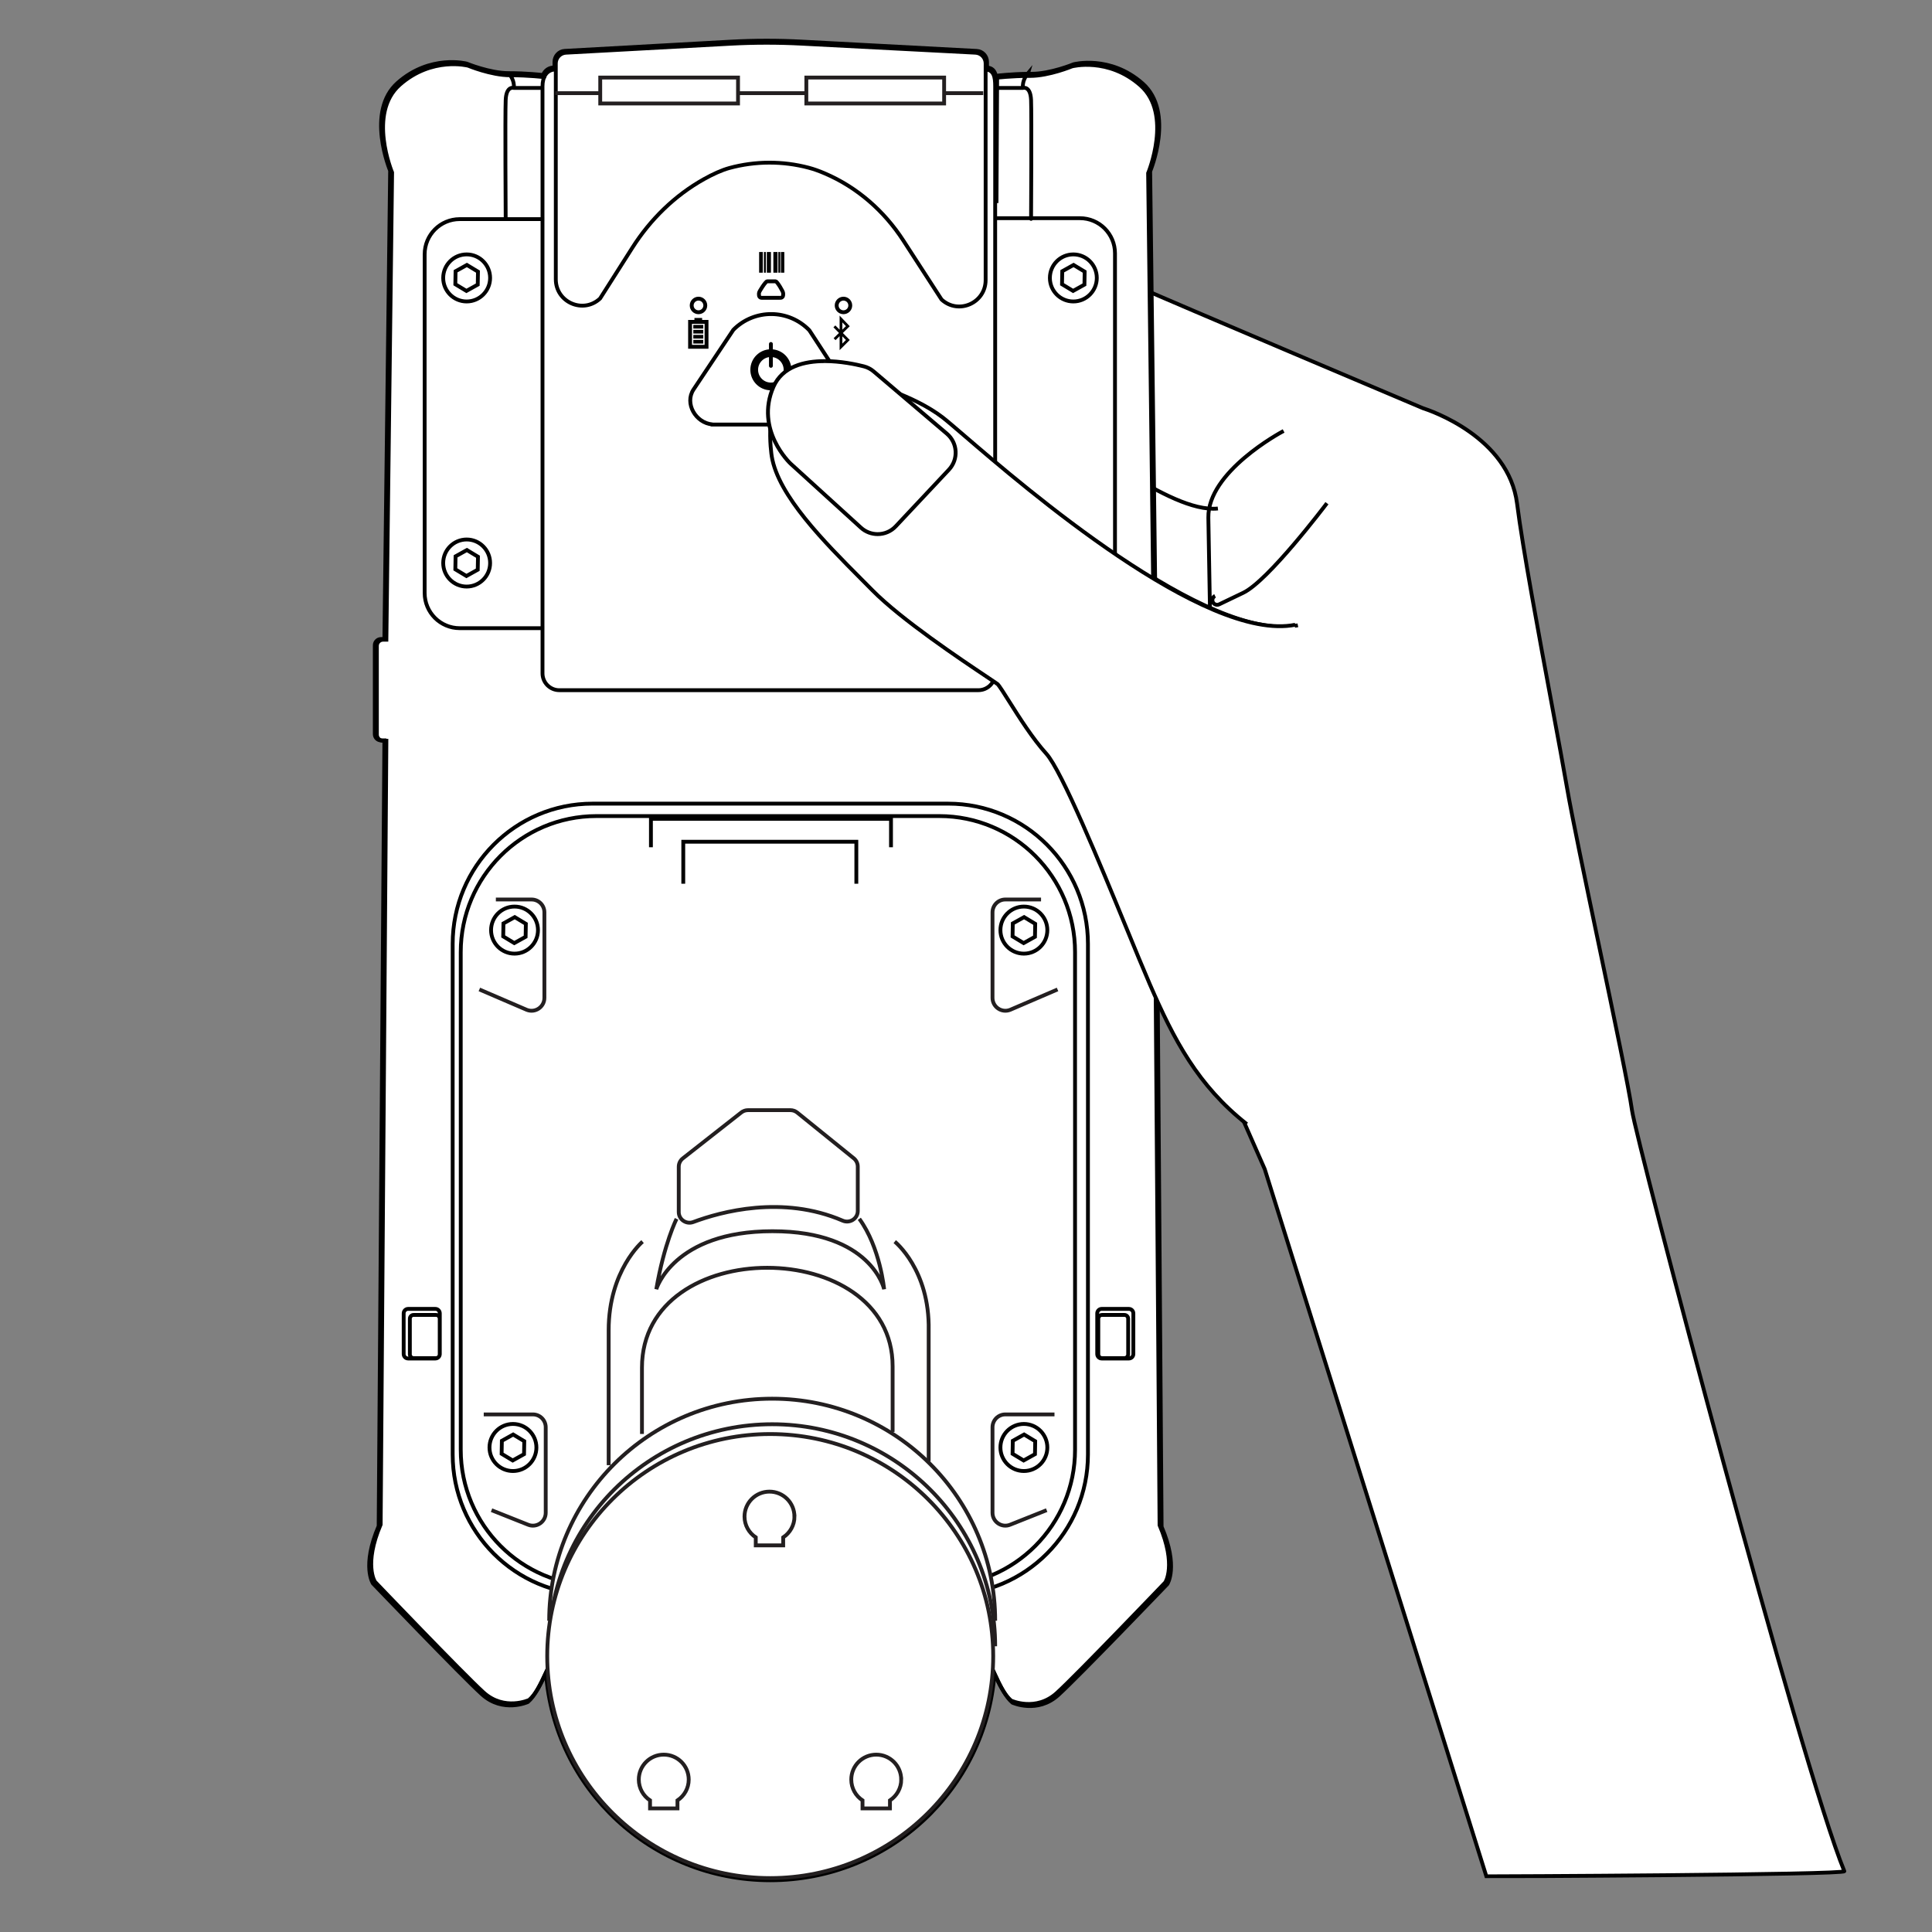 <?xml version="1.0" encoding="UTF-8"?>
<svg id="Layer_1" xmlns="http://www.w3.org/2000/svg" viewBox="0 0 500 500">
  <rect x="0" y="0" width="500" height="500" fill="#808080" stroke="none"/>
  <defs>
    <style>
      .cls-1, .cls-2 {
        stroke-linecap: round;
      }

      .cls-1, .cls-2, .cls-3, .cls-4, .cls-5, .cls-6, .cls-7, .cls-8 {
        stroke-miterlimit: 10;
      }

      .cls-1, .cls-2, .cls-3, .cls-5, .cls-6, .cls-7, .cls-8 {
        stroke: #000;
      }

      .cls-1, .cls-3, .cls-4, .cls-7 {
        stroke-width: .99px;
      }

      .cls-1, .cls-3, .cls-4, .cls-8 {
        fill: none;
      }

      .cls-2, .cls-5, .cls-9, .cls-6, .cls-7 {
        fill: #fff;
      }

      .cls-4 {
        stroke: #231f20;
      }

      .cls-6 {
        stroke-width: 2px;
      }
    </style>
  </defs>
  <g>
    <path class="cls-7" d="M240.38,159.84c.75.72.78,1.91.07,2.66-.25.26-6.4,6.59-28.96,17.21-6.75,3.18-12.53,4.01-17.35,3.58-12.12-1.1-18.16-10.23-18.25-10.36-1.38-2.11-1.7-4.45-.92-6.74,2.56-7.54,16.5-12.91,19.31-13.92l18.8-15.91c.8-.68,1.99-.58,2.67.22M259.99,114.52l-9.46,2.64c-.23.06-.46.08-.68.06-.76-.07-1.43-.6-1.65-1.38-.28-1.01.31-2.05,1.31-2.33M200.51,115.3c-2.86-.38-12.02-1.88-16.1-5.95-3.47-3.46-8.57-10.68-7.51-15.3.38-1.66,1.52-2.89,3.2-3.48,5.81-2.01,50.66-13.61,64.61-14.91,2.6-.24,5.67-.59,8.92-.95,14.96-1.67,33.57-3.75,41.09-.39,8.41,3.76,70.84,30.19,73.53,31.32,1.8.57,22.2,7.41,24.37,24.72,1.43,11.36,5.67,34.16,9.08,52.47,1.6,8.61,2.98,16.04,3.84,21.03,1.27,7.38,4.82,24.35,8.26,40.76,4.02,19.18,7.81,37.3,8.56,42.73,1.08,7.85,43.9,170.2,54.95,196.91.4.97-92.35,1.36-92.64,1.33l-57.36-183.03-47.97-108.97-78.83-78.29ZM205.73,84.32c.95.44,1.36,1.57.92,2.51-1.06,2.28-25.24,6.44-30.01,6.64M343.41,130.23c-.62.82-15.21,20.09-21.65,23.18l-6.25,3c-.2.1-.42.13-.63.11-.41-.04-.8-.28-.99-.68-.29-.61-.04-1.33.57-1.62M316.96,160.18l-3.78.07s-.28-15.45-.46-26.28c-.2-11.86,18.68-22.02,19.48-22.44M315.19,131.6c-.79.09-1.63.08-2.49,0-7.02-.63-16.2-6.23-23.11-10.45-3.3-2.01-6.42-3.91-7.76-4.28-3.86-1.06-27.36-2.69-36.08-3.23-1.04-.03-1.83-.96-1.77-2.01.06-1.04.96-1.83,2-1.77M315.77,281.78c-6.89-5.75-11.32-12.55-17.58-26.97-1.62-3.74-3.73-8.85-6.16-14.76-6.63-16.12-16.66-40.47-20.67-44.86-3.54-3.89-7.04-9.44-9.6-13.5-1.21-1.91-2.57-4.08-3-4.49-.2-.16-1.5-1.02-2.87-1.94-6.61-4.41-22.09-14.75-29.59-22.35-.9-.91-1.85-1.87-2.84-2.86-9.6-9.63-21.56-21.62-23.23-31.77-.1-.61-2.33-14.86,4.68-20.72,6.69-5.58,16.22-.03,18.07,1.14,2.17.54,14.01,3.68,21.58,9.52,1.1.84,3.01,2.49,5.66,4.76,15.42,13.24,62.37,53.53,85.67,48.85" />
    <path class="cls-3" d="M267.52,187.69c.85-.59,2.02-.37,2.61.48.59.85.37,2.02-.49,2.61l-17.08,11.72c-10.04,12.78-19.51,19.08-28.14,18.72-.27-.01-.53-.03-.79-.05-7.17-.65-11.02-5.82-11.58-6.62-3-3.73-.47-10.55,7.97-21.45l.2-.26c2.01-2.6,22.3-28.46,22.51-28.72M197.59,151.58c.79.67.88,1.86.2,2.65-1.86,2.16-11.35,12.98-15.92,13.96-2.51.54-2.52,3.31-2.51,3.62.02,1.03-.79,1.9-1.82,1.93-.08,0-.15,0-.23,0-.93-.08-1.67-.84-1.7-1.79" />
    <path class="cls-3" d="M286.98,90.97c.06.71,1.32,17.35-3.57,24.73-.4.6-1.07.89-1.74.83-.3-.03-.6-.13-.87-.31M241.09,89.06c-.12,5.78-.52,15.79-1.8,17.85M256.25,244.44c-.59-.05-1.14-.39-1.45-.92-.82-1.4-7.88-13.87-2.84-19.51.08-.11,3.55-4.32,9.06-4.11,4.59.17,9,3.28,13.14,9.24.36.51.44,1.16.22,1.75-.22.58-.71,1.02-1.31,1.17-.06.01-6.15,1.57-10.06,4.95-3.8,3.28-4.81,6.12-4.82,6.15-.24.7-.86,1.2-1.59,1.27-.12.01-.24.01-.36,0ZM288.47,228.18c.88-.56,2.04-.29,2.59.6.55.88.29,2.05-.59,2.61-2.75,1.74-6.89,1.75-10.26,1.44-1.26-.11-2.41-.27-3.34-.4M273.13,219.63c3.75,7.43,4.7,13.76,2.81,18.82-1.68,4.5-5.5,7.9-11.68,10.38-1.12.45-2.28.62-3.44.52-1.08-.1-2.16-.44-3.22-1.02-5.95-3.25-10.41-13.69-12.04-22.01-2.8-14.26,18.82-27.2,19.04-27.33,2.79-1.64,9.9-2.37,10.7-2.45M224.23,189.33c1.02.17,1.72,1.15,1.54,2.18-.56,3.35-2.67,14.47-6.36,16.76-2.9,1.8-4.89,4.55-4.91,4.58-.4.56-1.06.84-1.7.78-.32-.03-.65-.14-.93-.35" />
    <path class="cls-5" d="M255.44,17.65v-1.62c0-1.52-1.16-2.77-2.65-2.85l-45.31-2.41c-6.16-.33-12.34-.32-18.5.02l-42.84,2.38c-1.48.08-2.64,1.33-2.64,2.85v1.6h111.69c.09,0,.16.02.25.03" />
    <path class="cls-5" d="M143.54,17.45c-1.53,0-2.51.79-3.02,1.97-.47-.06-4.23-.49-8.86-.49-4.95,0-10.89-2.47-10.89-2.47,0,0-9.4-2.47-17.82,4.95-8.41,7.42-1.98,22.76-1.98,22.76l-1.49,121.21h-.87c-.89,0-1.61.72-1.61,1.61v23.01c0,.89.72,1.61,1.61,1.61h.87l-1.48,203.34c-4.46,10.39-1.48,14.84-1.48,14.84,0,0,22.77,23.75,28.21,28.7,5.45,4.95,11.88,1.98,11.88,1.98,1.77-1.51,3.15-4.33,4.68-7.63,2.15,30.04,27.31,53.76,58.05,53.76s55.76-23.58,58.03-53.51c1.51,3.27,2.88,6.05,4.64,7.55,0,0,6.43,2.97,11.88-1.98,5.44-4.95,28.21-28.7,28.21-28.7,0,0,2.97-4.45-1.48-14.84l-1.48-203.34h.87c.89,0,1.61-.72,1.61-1.61v-23.01c0-.89-.72-1.61-1.61-1.61h-.87l-1.48-121.21s6.43-15.34-1.98-22.76c-8.41-7.42-17.82-4.95-17.82-4.95,0,0-5.94,2.47-10.89,2.47-.33,0-.65,0-.96,0l.05-.17s-.06.07-.13.17c-4.45.06-7.87.49-7.87.49l-.17,32.95v-30.72c0-2.32-.3-4.2-2.47-4.34" />
    <path class="cls-7" d="M255.08,72.47V16.42c0-1.48-1.15-2.7-2.63-2.78l-45.03-2.34c-6.12-.32-12.26-.31-18.39.02l-42.57,2.32c-1.47.08-2.62,1.3-2.62,2.78v55.85c0,5.97,7.11,9.06,11.46,4.98l8.34-13.12c4.66-7.34,10.97-13.53,18.54-17.77,2.36-1.32,4.64-2.35,6.58-2.88,6.72-1.83,13.81-1.85,20.54-.07,1.29.34,2.7.84,4.18,1.48,8.35,3.57,15.35,9.71,20.29,17.34l9.9,15.28c4.36,4.02,11.41.91,11.41-5.03ZM254.84,17.98c2.4,0,2.71,1.95,2.71,4.36v151.92c0,2.41-1.95,4.36-4.35,4.36h-108.45c-2.4,0-4.35-1.95-4.35-4.36V22.34c0-2.41,1.05-4.36,3.45-4.36M257.55,162.33h21.93c5.01,0,9.08-4.07,9.08-9.1v-87.66c0-5.03-4.06-9.1-9.08-9.1h-21.93M140.9,162.57h-21.93c-5.01,0-9.07-4.07-9.07-9.1v-87.66c0-5.03,4.06-9.1,9.07-9.1h21.93M141.55,432.03h115.01M219.32,432.19v-3.29h6.25v3.29M172.4,432.19v-3.29h6.25v3.29M178.63,428.57v-9.87c0-1.27,1.03-2.3,2.3-2.3h36.09c1.27,0,2.3,1.03,2.3,2.3v9.87M135.62,376.34l-2.93,1.63-2.87-1.73.06-3.36,2.93-1.63,2.87,1.73-.06,3.36ZM138.82,374.61c0,3.36-2.72,6.09-6.07,6.09s-6.07-2.73-6.07-6.09,2.72-6.09,6.07-6.09,6.07,2.73,6.07,6.09ZM267.85,376.34l-2.93,1.63-2.87-1.73.06-3.36,2.93-1.63,2.87,1.73-.06,3.36ZM271.05,374.61c0,3.36-2.72,6.09-6.07,6.09s-6.07-2.73-6.07-6.09,2.72-6.09,6.07-6.09,6.07,2.73,6.07,6.09ZM123.64,147.44l-2.93,1.63-2.87-1.73.06-3.36,2.93-1.63,2.87,1.73-.06,3.36ZM126.84,145.71c0,3.36-2.72,6.09-6.07,6.09s-6.07-2.73-6.07-6.09,2.72-6.09,6.07-6.09,6.07,2.73,6.07,6.09ZM123.64,73.66l-2.93,1.63-2.87-1.73.06-3.36,2.93-1.63,2.87,1.73-.06,3.36ZM126.84,71.93c0,3.36-2.72,6.09-6.07,6.09s-6.07-2.73-6.07-6.09,2.72-6.09,6.07-6.09,6.07,2.73,6.07,6.09ZM280.65,73.66l-2.93,1.63-2.87-1.73.06-3.36,2.93-1.63,2.87,1.73-.06,3.36ZM283.85,71.93c0,3.36-2.72,6.09-6.07,6.09s-6.07-2.73-6.07-6.09,2.72-6.09,6.07-6.09,6.07,2.73,6.07,6.09ZM280.65,147.68l-2.93,1.63-2.87-1.73.06-3.36,2.93-1.63,2.87,1.73-.06,3.36ZM283.85,145.96c0,3.36-2.72,6.09-6.07,6.09s-6.07-2.72-6.07-6.09,2.72-6.09,6.07-6.09,6.07,2.73,6.07,6.09ZM267.85,242.44l-2.93,1.63-2.87-1.73.06-3.36,2.93-1.63,2.87,1.73-.06,3.36ZM271.05,240.71c0,3.36-2.72,6.09-6.07,6.09s-6.07-2.73-6.07-6.09,2.72-6.09,6.07-6.09,6.07,2.73,6.07,6.09ZM136.03,242.44l-2.93,1.63-2.87-1.73.06-3.36,2.93-1.63,2.87,1.73-.06,3.36ZM139.23,240.71c0,3.36-2.72,6.09-6.07,6.09s-6.07-2.73-6.07-6.09,2.72-6.09,6.07-6.09,6.07,2.73,6.07,6.09ZM290.99,351.48h-5.77c-.54,0-.98-.44-.98-.98v-9.22c0-.54.44-.98.98-.98h5.77c.54,0,.98.44.98.98v9.22c0,.54-.44.98-.98.98ZM292.16,351.58h-7.05c-.64,0-1.15-.52-1.15-1.16v-10.52c0-.64.52-1.16,1.15-1.16h7.05c.64,0,1.15.52,1.15,1.16v10.52c0,.64-.52,1.16-1.15,1.16ZM112.82,351.48h-5.77c-.54,0-.98-.44-.98-.98v-9.22c0-.54.44-.98.98-.98h5.77c.54,0,.98.44.98.98v9.22c0,.54-.44.98-.98.98ZM112.67,351.58h-7.05c-.64,0-1.15-.52-1.15-1.16v-10.52c0-.64.52-1.16,1.15-1.16h7.05c.64,0,1.15.52,1.15,1.16v10.52c0,.64-.52,1.16-1.15,1.16ZM168.46,219.27v-7.35h62.13v7.35M176.83,228.7v-10.86h44.79v10.86M245.36,412.7h-92.01c-19.99,0-36.2-16.25-36.2-36.3v-132.12c0-20.05,16.21-36.3,36.2-36.3h92.01c19.99,0,36.2,16.25,36.2,36.3v132.12c0,20.05-16.21,36.3-36.2,36.3ZM243.1,410.39h-88.74c-19.4,0-35.12-15.76-35.12-35.21v-128.77c0-19.45,15.72-35.21,35.12-35.21h88.74c19.39,0,35.12,15.77,35.12,35.21v128.77c0,19.45-15.72,35.21-35.12,35.21Z" />
    <path class="cls-1" d="M193.07,419.21h13.29M265.7,19.47s-1.15,1.32-.98,3.29M257.82,22.76h6.89s1.97-.66,2.13,3.13c.16,3.78,0,30.76,0,30.76M132.01,19.47s1.15,1.32.98,3.29M139.89,22.76h-6.89s-1.97-.66-2.13,3.13c-.17,3.78,0,30.76,0,30.76M255.77,411.48s-8.37,3.95-3.94,10.86c4.43,6.91,6.4,14.81,9.85,17.77,0,0,6.4,2.96,11.82-1.97,5.42-4.94,28.07-28.62,28.07-28.62,0,0,2.95-4.44-1.48-14.81l-1.48-202.83h.86c.88,0,1.6-.72,1.6-1.6v-22.95c0-.89-.72-1.6-1.6-1.6h-.86l-1.48-120.91s6.4-15.3-1.97-22.7c-8.37-7.4-17.73-4.94-17.73-4.94,0,0-5.91,2.47-10.83,2.47s-8.86.49-8.86.49M142.84,411.32s8.37,3.95,3.94,10.86c-4.43,6.91-6.4,14.81-9.85,17.77,0,0-6.4,2.96-11.82-1.98-5.42-4.94-28.07-28.62-28.07-28.62,0,0-2.95-4.44,1.48-14.81l1.48-202.83h-.86c-.88,0-1.6-.72-1.6-1.6v-22.95c0-.89.72-1.6,1.6-1.6h.86l1.48-120.91s-6.4-15.3,1.97-22.7c8.37-7.4,17.72-4.94,17.72-4.94,0,0,5.91,2.47,10.83,2.47s8.86.49,8.86.49M199.53,89.55v5.67" />
    <g>
      <g>
        <g>
          <path class="cls-5" d="M214.72,109.87h-30.55c-.2,0,.36,0,.17-.03-4.3-.39-7.23-5.43-4.86-9.03l10.31-15.45c5.43-5.49,14.31-5.43,19.67.12l10,15.35c2.33,3.62-.63,8.63-4.92,9.01-.19.02.37.03.17.03Z" />
          <circle class="cls-6" cx="199.5" cy="95.7" r="4.31" />
        </g>
        <line class="cls-2" x1="199.51" y1="89.02" x2="199.51" y2="94.68" />
      </g>
      <rect x="196.46" y="65.22" width=".95" height="5.35" />
      <rect x="197.7" y="65.22" width=".5" height="5.35" />
      <rect x="201.43" y="65.22" width=".5" height="5.35" />
      <rect x="198.45" y="65.22" width="1.07" height="5.35" />
      <rect x="200.15" y="65.22" width="1.07" height="5.35" />
      <rect x="202.1" y="65.22" width=".88" height="5.35" />
      <path d="M218,83.43v1.89l.93-.91-.93-.98ZM218,87.04v1.88l.93-.93-.93-.94ZM217.29,90.62v-3.62l-1.06,1.03-.49-.5,1.39-1.36-1.44-1.46.5-.49,1.1,1.11v-3.65l2.63,2.75-1.79,1.75,1.79,1.81-2.63,2.63Z" />
      <path class="cls-5" d="M182.85,83.3h-4.26v6.45h4.26v-6.45Z" />
      <rect x="179.72" y="82.29" width="1.99" height="1.02" />
      <rect x="179.43" y="84.08" width="2.57" height=".95" />
      <rect x="179.43" y="85.37" width="2.57" height=".95" />
      <rect x="179.43" y="86.67" width="2.57" height=".95" />
      <rect x="179.43" y="87.96" width="2.57" height=".95" />
      <g>
        <path class="cls-5" d="M182.53,79.05c0,.97-.79,1.76-1.76,1.76s-1.76-.79-1.76-1.76.79-1.76,1.76-1.76,1.76.79,1.76,1.76" />
        <path class="cls-8" d="M220.05,79.05c0,.97-.79,1.76-1.76,1.76s-1.76-.79-1.76-1.76.79-1.76,1.76-1.76,1.76.79,1.76,1.76" />
        <path class="cls-8" d="M201.99,77.08h-4.89c-.38,0-.68-.31-.68-.68v-.56c0-.38,1.74-3.03,2.11-3.03h2.2c.38,0,1.95,2.65,1.95,3.03v.56c0,.38-.31.68-.68.68" />
      </g>
    </g>
  </g>
  <line class="cls-4" x1="143.7" y1="24.11" x2="254.46" y2="24.11" />
  <rect class="cls-9" x="155.34" y="20.07" width="35.66" height="6.71" />
  <rect class="cls-4" x="155.34" y="20.07" width="35.66" height="6.71" />
  <rect class="cls-9" x="208.68" y="20.07" width="35.66" height="6.71" />
  <rect class="cls-4" x="208.68" y="20.07" width="35.66" height="6.71" />
  <g>
    <path class="cls-9" d="M175.66,301.93v11.75c0,1.92,1.94,3.26,3.76,2.58,7.08-2.65,23.09-7.06,38.65-.36,1.85.8,3.92-.51,3.92-2.5v-11.49c0-.82-.38-1.61-1.02-2.13l-14.65-11.85c-.5-.4-1.12-.62-1.76-.62h-10.99c-.63,0-1.24.21-1.73.6l-15.13,11.88c-.66.52-1.05,1.32-1.05,2.15" />
    <path class="cls-4" d="M175.66,301.93v11.75c0,1.92,1.94,3.26,3.76,2.58,7.08-2.65,23.09-7.06,38.65-.36,1.85.8,3.92-.51,3.92-2.5v-11.49c0-.82-.38-1.61-1.02-2.13l-14.65-11.85c-.5-.4-1.12-.62-1.76-.62h-10.99c-.63,0-1.24.21-1.73.6l-15.13,11.88c-.66.52-1.05,1.32-1.05,2.15Z" />
    <path class="cls-9" d="M142.13,419.44c0-31.73,25.84-57.46,57.71-57.46s57.71,25.72,57.71,57.46" />
    <path class="cls-4" d="M142.13,419.44c0-31.73,25.84-57.46,57.71-57.46s57.71,25.72,57.71,57.46" />
    <path class="cls-9" d="M142.13,426.05c0-31.73,25.84-57.46,57.71-57.46s57.71,25.72,57.71,57.46" />
    <path class="cls-4" d="M142.13,426.05c0-31.73,25.84-57.46,57.71-57.46s57.71,25.72,57.71,57.46" />
    <path class="cls-9" d="M257.05,428.59c0,31.73-25.84,57.46-57.71,57.46s-57.71-25.72-57.71-57.46,25.84-57.46,57.71-57.46,57.71,25.72,57.71,57.46" />
    <ellipse class="cls-4" cx="199.33" cy="428.59" rx="57.71" ry="57.46" />
    <path class="cls-4" d="M125.19,366.05h12.72c1.84,0,3.32,1.49,3.32,3.33v22.12c0,2.35-2.37,3.97-4.55,3.1l-9.47-3.77M128.33,232.79h9.24c1.84,0,3.32,1.49,3.32,3.33v22.13c0,2.35-2.37,3.96-4.55,3.1l-12.28-5.28M272.9,366.05h-12.72c-1.84,0-3.32,1.49-3.32,3.33v22.12c0,2.35,2.37,3.97,4.55,3.1l9.47-3.77M269.42,232.79h-9.24c-1.84,0-3.32,1.49-3.32,3.33v22.13c0,2.35,2.37,3.96,4.55,3.1l12.28-5.28M178.24,460.55c0-3.56-2.89-6.45-6.46-6.45s-6.46,2.89-6.46,6.45c0,2.25,1.16,4.24,2.91,5.39v2.07h7.1v-2.07c1.75-1.15,2.91-3.14,2.91-5.39ZM233.23,460.55c0-3.56-2.89-6.45-6.46-6.45s-6.46,2.89-6.46,6.45c0,2.25,1.16,4.24,2.91,5.39v2.07h7.1v-2.07c1.75-1.15,2.92-3.14,2.92-5.39ZM205.6,392.48c0-3.56-2.89-6.45-6.46-6.45s-6.46,2.89-6.46,6.45c0,2.25,1.16,4.24,2.91,5.39v2.07h7.1v-2.07c1.75-1.15,2.92-3.14,2.92-5.39ZM175.09,315.43s-3.21,6.41-5.24,18.22c0,0,4.39-15.01,30.07-15.01s28.89,15.01,28.89,15.01c0,0-1.01-10.8-6.42-18.22M231.56,321.33s9.08,7.25,8.78,22.94v33.91M166.3,321.33s-8.78,7.42-8.78,22.94v34.92M166.14,371.1v-17.16c0-34.59,64.87-34.21,64.87-.33v16.98" />
    <path class="cls-7" d="M322.67,290.92c-12.67-10-18.86-21.81-25.11-36.23-1.62-3.74-3.72-8.85-6.15-14.77-6.63-16.12-16.64-40.48-20.64-44.88-3.53-3.89-7.03-9.44-9.59-13.5-1.2-1.91-2.57-4.08-3-4.49-.2-.16-1.5-1.02-2.86-1.94-6.6-4.41-22.06-14.75-29.55-22.35-.9-.91-1.85-1.87-2.84-2.86-9.59-9.63-21.53-21.62-23.2-31.77-.1-.61-2.33-14.87,4.68-20.73,6.68-5.59,16.2-.03,18.04,1.14,2.16.54,13.99,3.68,21.55,9.52,1.09.84,3,2.49,5.65,4.76,15.4,13.24,62.28,53.54,85.55,48.87" />
    <path class="cls-5" d="M213.43,93.46c-5.32,0-10.95,1.39-13.26,6.64-4.89,11.17,4.4,19.86,4.4,19.86l18.24,16.6c1.23,1.12,2.78,1.67,4.33,1.67,1.72,0,3.43-.68,4.69-2.03l13.75-14.65c2.51-2.68,2.28-6.92-.52-9.3l-18.94-16.11c-.74-.63-1.62-1.09-2.56-1.33-2.06-.52-5.99-1.36-10.12-1.36" />
  </g>
</svg>